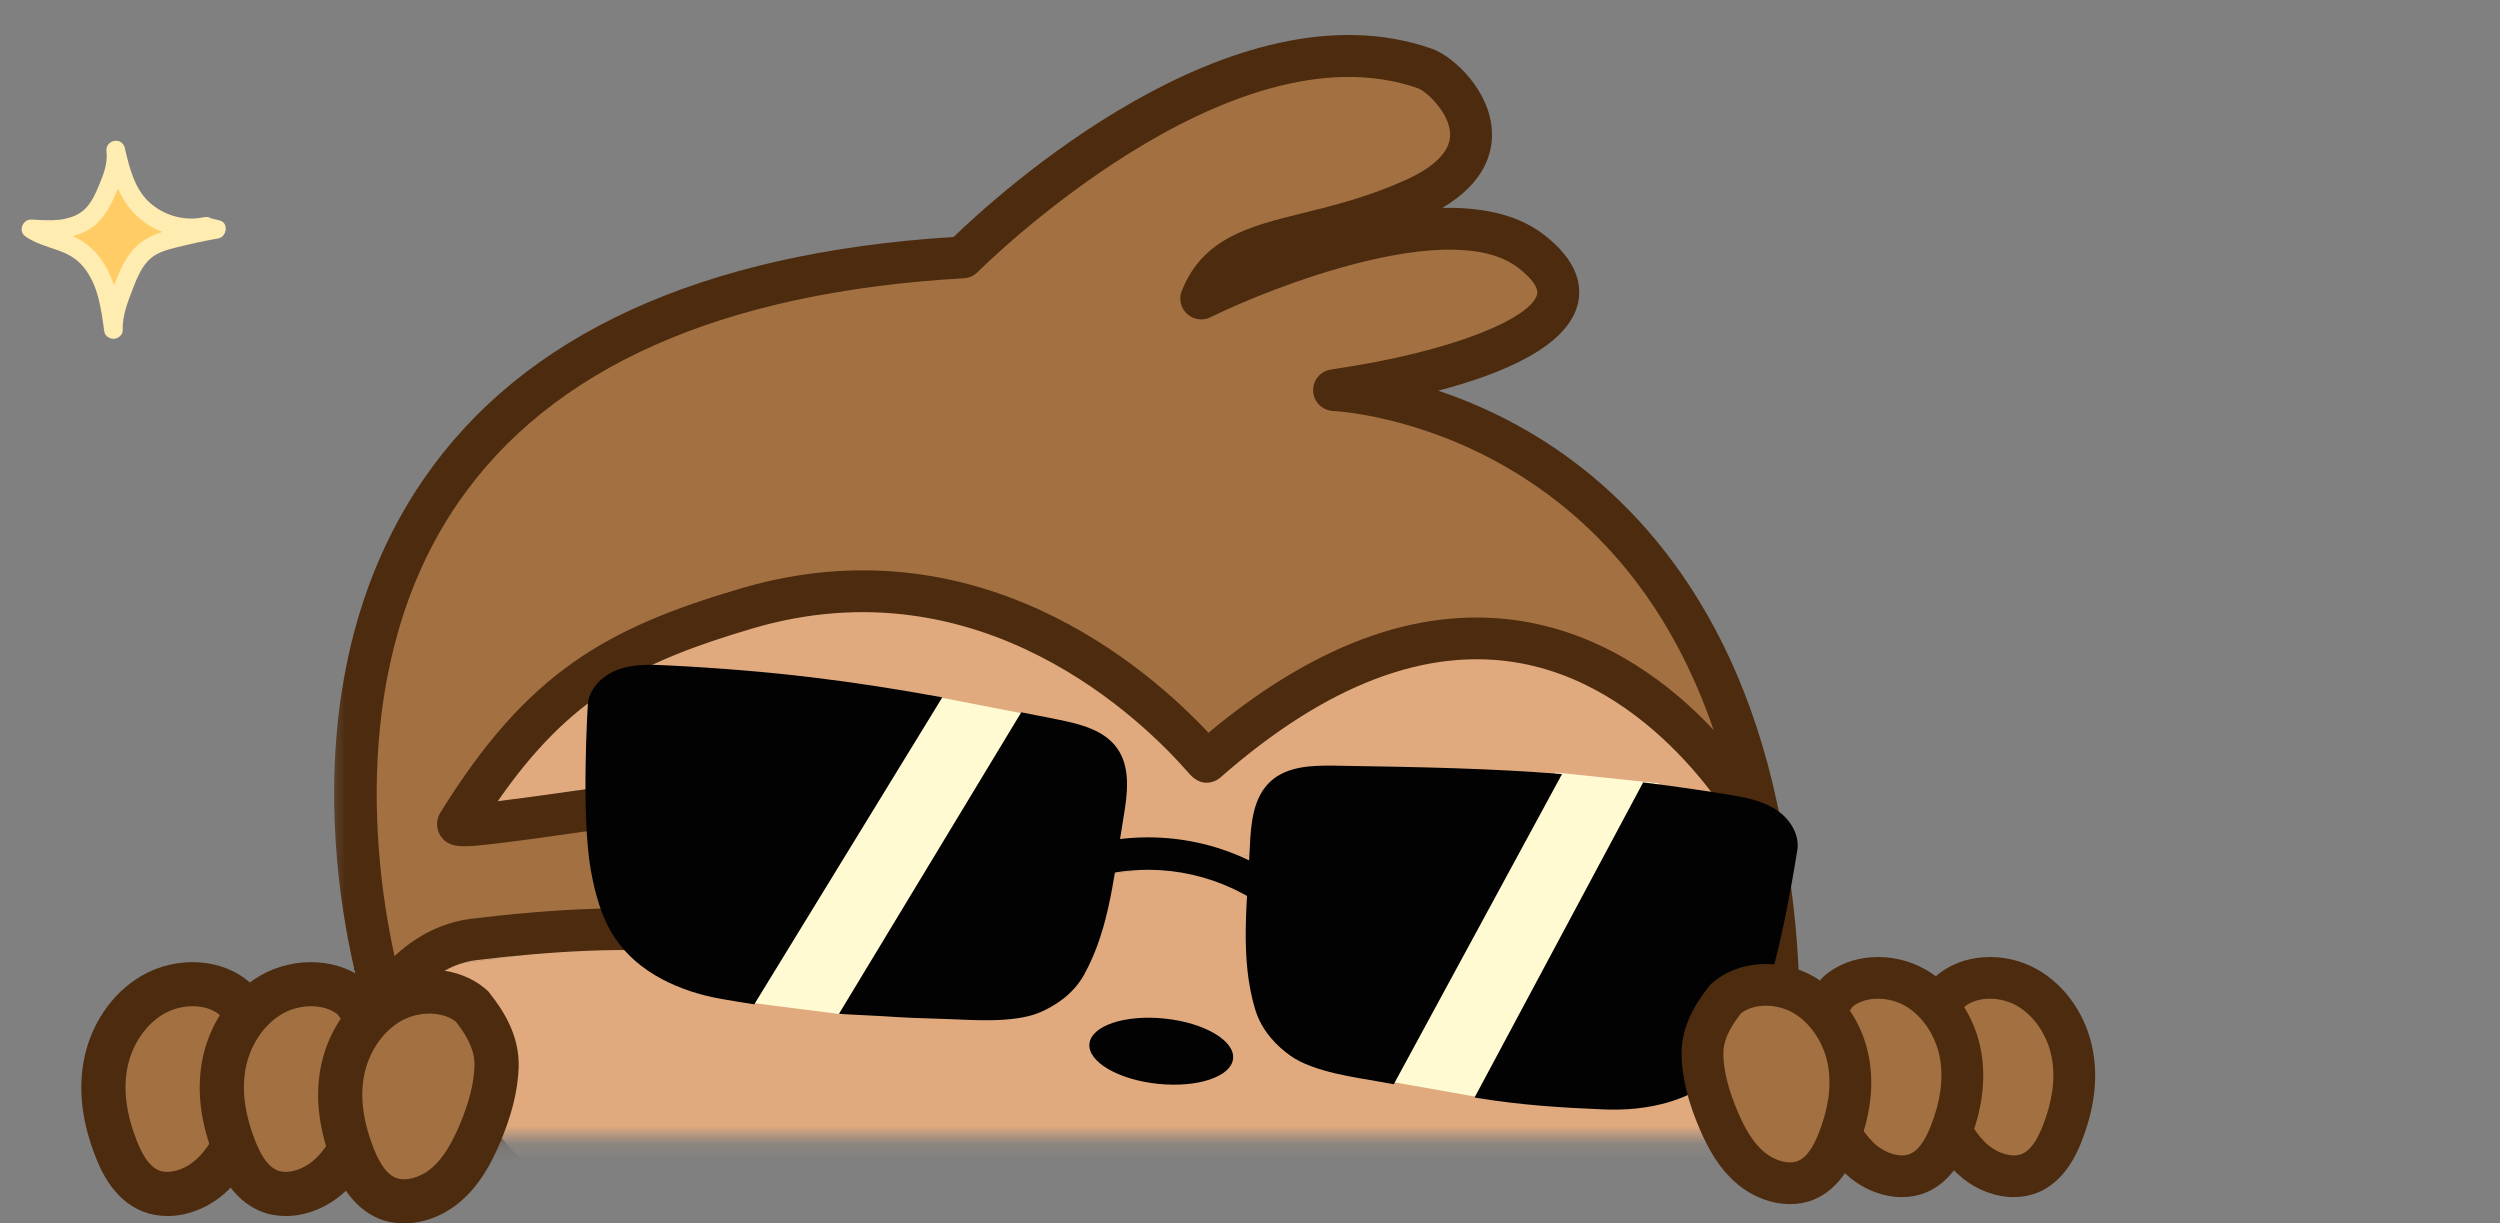 <svg width="141" height="69" viewBox="0 0 141 69" fill="none" xmlns="http://www.w3.org/2000/svg">
<rect x="0" y="0" width="141" height="69" fill="#808080" stroke="none"/>
<path d="M10.762 13.001L8.389 11.925L6.451 8.503L5.211 11.896L1.87 12.886L5.123 14.83L6.685 17.983L8.045 14.122L10.762 13.001Z" fill="#FFCC66"/>
<path d="M11.704 13.285C10.409 13.567 8.983 13.222 7.954 12.388C6.76 11.422 6.345 9.988 6.009 8.548L7.044 8.355C7.141 9.186 6.926 9.983 6.605 10.746C6.321 11.419 6.002 12.101 5.461 12.607C4.46 13.542 2.979 13.516 1.702 13.434L2.049 12.478C2.589 12.85 3.248 12.976 3.851 13.206C4.513 13.46 5.091 13.853 5.539 14.406C6.476 15.564 6.721 17.057 6.915 18.491L5.872 18.544C5.841 17.654 6.164 16.802 6.479 15.985C6.736 15.318 7.025 14.628 7.505 14.085C8.067 13.452 8.792 13.161 9.599 12.958C10.407 12.754 11.271 12.556 12.116 12.412L12.031 13.424C11.816 13.37 11.599 13.317 11.385 13.263C11.108 13.195 10.982 12.832 11.073 12.587C11.18 12.296 11.473 12.207 11.749 12.276C11.964 12.329 12.181 12.382 12.395 12.436C12.915 12.565 12.792 13.366 12.31 13.447C11.511 13.585 10.722 13.762 9.937 13.957C9.343 14.104 8.739 14.276 8.321 14.742C7.904 15.209 7.684 15.786 7.467 16.35C7.184 17.088 6.894 17.829 6.921 18.632C6.93 18.891 6.657 19.101 6.422 19.109C6.173 19.117 5.914 18.95 5.878 18.685C5.707 17.423 5.537 16.047 4.689 15.034C4.308 14.582 3.836 14.315 3.281 14.121C2.648 13.898 2 13.725 1.44 13.338C1.002 13.037 1.274 12.349 1.787 12.382C2.775 12.445 3.949 12.529 4.724 11.85C5.157 11.469 5.395 10.9 5.612 10.38C5.854 9.805 6.079 9.182 6.005 8.548C5.927 7.876 6.886 7.689 7.041 8.354C7.308 9.5 7.613 10.762 8.558 11.526C9.397 12.205 10.471 12.475 11.509 12.249C12.174 12.104 12.365 13.14 11.703 13.285L11.704 13.285Z" fill="#FFECB0"/>
<mask id="mask0_3198_123222" style="mask-type:alpha" maskUnits="userSpaceOnUse" x="18" y="0" width="94" height="65">
<rect x="111.143" y="64.13" width="92.742" height="64.13" transform="rotate(180 111.143 64.13)" fill="#0B141C"/>
</mask>
<g mask="url(#mask0_3198_123222)">
<path d="M98.715 44.334C98.715 44.334 104.786 66.343 93.039 75.044C81.291 83.744 63.732 84.665 50.927 80.316C37.005 75.588 26.109 66.478 21.093 55.012" fill="#E0AA7E"/>
<path d="M66.95 84.026C68.804 84.026 70.663 83.932 72.499 83.741C80.693 82.89 88.037 80.21 93.74 75.987C105.997 66.913 100.108 44.951 99.849 44.022L97.577 44.645C97.636 44.857 103.294 65.983 92.334 74.096C80.224 83.061 62.577 83.026 51.304 79.198C37.611 74.546 26.993 65.557 22.171 54.538L20.011 55.479C25.098 67.107 36.226 76.564 50.546 81.428C55.583 83.138 61.256 84.026 66.95 84.026Z" fill="#4C2B0F"/>
<path d="M21.096 55.008C21.096 55.008 30.601 21.136 56.606 27.991C56.606 27.991 76.541 26.014 86.835 32.605C97.132 39.196 98.715 44.336 98.715 44.336" fill="#E0AA7E"/>
<path d="M22.229 55.327C22.253 55.245 24.631 46.93 30.08 39.583C37.227 29.943 46.048 26.43 56.304 29.131L56.51 29.184L56.722 29.164C56.917 29.143 76.371 27.307 86.2 33.595C95.89 39.797 97.578 44.644 97.593 44.691L99.842 43.987C99.771 43.761 98.009 38.358 87.47 31.612C77.408 25.171 59.009 26.592 56.699 26.798C45.644 23.964 35.774 27.913 28.147 38.229C22.456 45.926 20.057 54.336 19.957 54.689L22.226 55.324L22.229 55.327Z" fill="#4C2B0F"/>
<path d="M21.678 56.443C21.678 56.443 9.005 17.097 54.297 14.514C54.297 14.514 68.847 -0.207 80.391 3.871C81.708 4.336 85.787 8.506 79.775 11.216C73.763 13.925 69.301 12.957 67.751 16.829C67.751 16.829 81.125 10.253 86.291 14.123C91.454 17.989 83.135 20.855 75.245 21.999C75.245 21.999 94.873 22.706 99.32 46.768C99.32 46.768 88.139 25.327 68.06 42.961C67.981 42.99 57.804 29.679 42.108 34.316C35.037 36.405 30.711 38.588 25.842 46.453C25.495 47.012 38.792 44.635 39.211 45.071C41.371 47.319 42.576 53.474 38.715 52.682C35.933 52.112 30.546 52.512 26.735 52.98C23.434 53.383 21.687 56.44 21.687 56.44L21.678 56.443Z" fill="#A37041"/>
<path d="M21.678 57.62C22.096 57.62 22.485 57.399 22.698 57.032C22.718 56.996 24.224 54.475 26.871 54.151C30.84 53.666 35.971 53.327 38.471 53.839C40.003 54.154 41.259 53.651 41.916 52.465C43.133 50.261 41.892 46.174 40.053 44.259C39.481 43.664 39.225 43.638 32.158 44.635C30.861 44.818 29.299 45.038 28.073 45.188C32.137 39.327 35.977 37.356 42.437 35.446C55.34 31.636 64.508 40.698 67.014 43.567C67.217 43.8 67.691 44.344 68.458 44.07C68.596 44.02 68.726 43.944 68.835 43.847C74.815 38.595 80.52 36.429 85.79 37.412C93.803 38.907 98.23 47.23 98.274 47.313C98.542 47.828 99.152 48.072 99.703 47.881C100.254 47.692 100.584 47.127 100.478 46.554C98.1 33.684 91.404 27.372 86.208 24.342C84.405 23.288 82.66 22.553 81.116 22.035C84.817 21.064 88.38 19.531 88.979 17.18C89.223 16.215 89.082 14.741 86.998 13.178C85.51 12.063 83.503 11.681 81.348 11.725C83.718 10.321 84.198 8.65 84.145 7.426C84.048 5.075 81.938 3.168 80.785 2.759C69.519 -1.225 56.094 11.125 53.787 13.364C39.564 14.258 29.505 18.854 23.885 27.034C15.191 39.686 20.334 56.108 20.558 56.802C20.702 57.246 21.094 57.564 21.557 57.611C21.598 57.614 21.64 57.617 21.681 57.617L21.678 57.62ZM34.972 51.229C31.84 51.229 28.338 51.603 26.585 51.818C24.69 52.05 23.24 53.003 22.25 53.924C21.203 49.167 19.559 37.482 25.836 28.358C31.082 20.734 40.681 16.474 54.364 15.694C54.656 15.676 54.93 15.553 55.137 15.347C55.278 15.206 69.298 1.206 79.996 4.987C80.408 5.137 81.74 6.314 81.788 7.538C81.835 8.744 80.453 9.621 79.288 10.148C77.149 11.113 75.207 11.592 73.491 12.016C70.465 12.764 67.853 13.408 66.654 16.4C66.471 16.853 66.589 17.368 66.949 17.701C67.305 18.033 67.833 18.11 68.269 17.892C71.811 16.153 81.826 12.257 85.581 15.07C85.961 15.356 86.827 16.074 86.692 16.606C86.365 17.889 82.18 19.808 75.071 20.84C74.467 20.929 74.031 21.461 74.063 22.067C74.096 22.673 74.588 23.159 75.198 23.18C75.242 23.18 79.957 23.403 85.112 26.437C90.514 29.617 94.378 34.561 96.647 41.169C94.278 38.645 90.788 35.952 86.217 35.099C80.47 34.028 74.399 36.123 68.157 41.328C64.718 37.653 55.081 29.261 41.766 33.192C34.218 35.423 29.759 37.883 24.831 45.842C24.584 46.239 24.59 46.748 24.846 47.139C25.335 47.887 26.134 47.792 28.064 47.566C29.281 47.422 30.911 47.192 32.488 46.969C34.672 46.66 37.569 46.251 38.621 46.204C39.726 47.634 40.407 50.326 39.853 51.329C39.785 51.453 39.658 51.679 38.945 51.535C37.855 51.312 36.455 51.229 34.972 51.229Z" fill="#4C2B0F"/>
<path d="M57.918 40.285L47.47 57.209L41.34 56.427L52.66 39.264L57.918 40.285Z" fill="#FFFAD2"/>
<path d="M60.656 47.889C64.228 46.688 68.295 47.135 71.507 49.107C71.929 49.366 72.126 49.889 71.882 50.343C71.658 50.758 71.065 50.978 70.644 50.716C67.815 48.983 64.334 48.577 61.187 49.636C60.066 50.013 59.539 48.262 60.656 47.889Z" fill="#020202"/>
<path d="M63.367 46.1C63.591 44.776 63.783 43.293 63.005 42.198C62.265 41.16 60.892 40.827 59.639 40.577C58.938 40.439 58.26 40.303 57.6 40.174L47.317 57.181C47.461 57.19 47.609 57.201 47.753 57.207C51.8 57.401 49.58 57.354 53.63 57.481C54.658 57.513 57.184 57.731 58.652 57.098C59.48 56.742 60.52 56.101 61.151 54.959C62.627 52.288 62.854 49.107 63.367 46.097V46.1Z" fill="#020202"/>
<path d="M53.144 39.33C48.089 38.415 43.713 37.833 37.633 37.527C36.722 37.48 35.788 37.447 34.927 37.742C34.067 38.036 33.283 38.739 33.159 39.639C33.159 39.639 32.755 45.951 33.327 49.099C33.569 50.435 33.931 51.78 34.686 52.907C36.009 54.884 38.375 55.94 40.721 56.346C41.328 56.452 41.933 56.552 42.54 56.646L53.147 39.33H53.144Z" fill="#020202"/>
<path d="M84.428 62.066L77.992 60.927L87.717 43.565L93.582 44.182L84.428 62.066Z" fill="#FFFAD2"/>
<path d="M88.098 43.658C84.093 43.337 80.244 43.261 75.295 43.184C74.019 43.164 72.608 43.202 71.665 44.064C70.671 44.97 70.547 46.459 70.489 47.801C70.356 50.849 69.911 54.006 70.792 56.931C71.169 58.179 72.05 59.023 72.784 59.547C74.087 60.474 76.604 60.789 77.615 60.974C78.001 61.045 78.325 61.103 78.608 61.153L88.098 43.658Z" fill="#020202"/>
<path d="M101.386 47.817C101.453 46.91 100.837 46.06 100.056 45.592C99.275 45.124 98.356 44.96 97.454 44.812C95.748 44.536 94.174 44.312 92.674 44.127L83.166 61.899C83.249 61.914 83.329 61.925 83.417 61.94C85.769 62.326 88.1 62.476 90.481 62.573C92.862 62.67 95.397 62.131 97.106 60.475C98.082 59.53 98.718 58.292 99.234 57.035C100.454 54.075 101.386 47.82 101.386 47.82V47.817Z" fill="#020202"/>
<path d="M65.302 61.128C63.065 60.895 61.338 59.882 61.444 58.865C61.55 57.849 63.45 57.214 65.687 57.447C67.925 57.68 69.652 58.693 69.546 59.71C69.439 60.727 67.54 61.362 65.302 61.128Z" fill="#020202"/>
</g>
<path d="M109.955 55.947C111.084 54.935 112.973 54.914 114.361 55.718C115.746 56.521 116.633 58.01 116.896 59.525C117.158 61.041 116.849 62.579 116.289 63.98C115.926 64.889 115.39 65.813 114.455 66.181C113.465 66.569 112.251 66.207 111.402 65.507C110.553 64.807 110.014 63.827 109.587 62.838C109.08 61.667 108.697 60.431 108.65 59.184C108.602 57.936 109.192 56.912 109.955 55.944V55.947Z" fill="#A37041"/>
<path d="M113.585 67.516C114.038 67.516 114.48 67.437 114.887 67.278C116.49 66.646 117.162 64.971 117.383 64.421C118.102 62.626 118.329 60.914 118.055 59.331C117.716 57.362 116.555 55.632 114.952 54.703C113.063 53.608 110.629 53.764 109.17 55.073L109.093 55.141L109.031 55.22C108.271 56.182 107.407 57.51 107.472 59.234C107.519 60.481 107.858 61.814 108.504 63.312C108.922 64.28 109.547 65.507 110.652 66.419C111.522 67.137 112.58 67.519 113.585 67.519V67.516ZM112.229 56.327C112.748 56.327 113.296 56.462 113.77 56.736C114.763 57.309 115.515 58.454 115.733 59.725C115.93 60.873 115.748 62.158 115.194 63.544C114.849 64.409 114.466 64.912 114.024 65.086C113.514 65.286 112.745 65.086 112.155 64.601C111.436 64.009 110.985 63.1 110.67 62.373C110.139 61.149 109.865 60.093 109.83 59.142C109.8 58.398 110.089 57.704 110.814 56.765C111.18 56.474 111.689 56.327 112.232 56.327H112.229Z" fill="#4C2B0F"/>
<path d="M103.643 55.947C104.771 54.935 106.661 54.914 108.049 55.718C109.434 56.521 110.321 58.01 110.583 59.525C110.845 61.041 110.536 62.579 109.976 63.98C109.614 64.889 109.077 65.813 108.143 66.181C107.153 66.569 105.938 66.207 105.09 65.507C104.241 64.807 103.702 63.827 103.274 62.838C102.767 61.667 102.384 60.431 102.337 59.184C102.29 57.936 102.879 56.912 103.643 55.944V55.947Z" fill="#A37041"/>
<path d="M107.272 67.516C107.726 67.516 108.168 67.44 108.575 67.278C110.178 66.646 110.85 64.971 111.071 64.421C111.79 62.626 112.017 60.914 111.743 59.331C111.404 57.362 110.243 55.632 108.639 54.703C106.75 53.608 104.316 53.764 102.857 55.073L102.781 55.141L102.719 55.22C101.958 56.182 101.095 57.51 101.16 59.234C101.207 60.481 101.546 61.817 102.191 63.312C102.61 64.28 103.231 65.507 104.34 66.419C105.209 67.134 106.267 67.519 107.272 67.519V67.516ZM105.916 56.327C106.435 56.327 106.983 56.462 107.458 56.736C108.451 57.309 109.202 58.454 109.42 59.725C109.618 60.873 109.435 62.158 108.881 63.544C108.536 64.409 108.153 64.912 107.711 65.086C107.201 65.286 106.432 65.086 105.84 64.601C105.124 64.009 104.67 63.1 104.354 62.373C103.824 61.149 103.55 60.093 103.514 59.142C103.485 58.398 103.774 57.704 104.499 56.765C104.864 56.474 105.374 56.327 105.916 56.327Z" fill="#4C2B0F"/>
<path d="M97.326 56.343C98.455 55.331 100.344 55.31 101.732 56.113C103.117 56.916 104.004 58.405 104.267 59.921C104.529 61.439 104.22 62.975 103.66 64.375C103.297 65.285 102.761 66.209 101.827 66.576C100.836 66.965 99.622 66.603 98.773 65.903C97.924 65.202 97.385 64.222 96.958 63.234C96.451 62.063 96.068 60.827 96.021 59.579C95.974 58.332 96.563 57.308 97.326 56.34V56.343Z" fill="#A37041"/>
<path d="M100.956 67.911C101.409 67.911 101.852 67.835 102.258 67.673C103.861 67.04 104.533 65.366 104.754 64.813C105.474 63.018 105.701 61.305 105.426 59.722C105.088 57.754 103.926 56.024 102.323 55.094C100.431 53.999 98 54.158 96.541 55.465L96.464 55.532L96.402 55.612C95.642 56.574 94.778 57.901 94.843 59.625C94.89 60.873 95.229 62.209 95.875 63.703C96.293 64.671 96.918 65.901 98.023 66.811C98.893 67.526 99.951 67.911 100.956 67.911ZM99.6 56.721C100.119 56.721 100.667 56.857 101.141 57.13C102.134 57.704 102.886 58.849 103.104 60.12C103.302 61.267 103.119 62.553 102.565 63.939C102.22 64.804 101.837 65.307 101.395 65.481C100.885 65.684 100.116 65.481 99.523 64.995C98.807 64.404 98.353 63.495 98.038 62.768C97.507 61.544 97.233 60.487 97.198 59.537C97.168 58.793 97.457 58.098 98.182 57.16C98.548 56.868 99.058 56.721 99.6 56.721Z" fill="#4C2B0F"/>
<path d="M13.269 56.35C12.075 55.28 10.078 55.258 8.61 56.108C7.145 56.957 6.207 58.531 5.93 60.134C5.653 61.736 5.98 63.363 6.572 64.844C6.955 65.805 7.522 66.782 8.51 67.171C9.557 67.582 10.841 67.199 11.739 66.458C12.636 65.718 13.206 64.682 13.658 63.637C14.194 62.398 14.599 61.092 14.649 59.773C14.699 58.454 14.076 57.371 13.269 56.347V56.35Z" fill="#A37041"/>
<path d="M9.432 68.582C8.952 68.582 8.485 68.498 8.055 68.33C6.36 67.661 5.649 65.891 5.416 65.309C4.655 63.411 4.415 61.601 4.705 59.927C5.063 57.846 6.291 56.016 7.986 55.033C9.984 53.876 12.558 54.041 14.1 55.425L14.181 55.497L14.247 55.581C15.051 56.598 15.964 58.001 15.895 59.824C15.845 61.143 15.487 62.553 14.804 64.136C14.362 65.16 13.701 66.457 12.533 67.422C11.614 68.181 10.495 68.585 9.432 68.585V68.582ZM10.866 56.751C10.317 56.751 9.738 56.894 9.236 57.183C8.186 57.79 7.391 59 7.161 60.344C6.952 61.557 7.145 62.917 7.731 64.382C8.095 65.297 8.5 65.829 8.968 66.012C9.507 66.224 10.32 66.012 10.944 65.499C11.704 64.874 12.181 63.912 12.514 63.144C13.075 61.85 13.365 60.733 13.402 59.728C13.433 58.941 13.128 58.207 12.361 57.214C11.975 56.906 11.436 56.751 10.863 56.751H10.866Z" fill="#4C2B0F"/>
<path d="M19.946 56.35C18.753 55.28 16.755 55.258 15.288 56.108C13.823 56.957 12.885 58.531 12.608 60.134C12.331 61.736 12.658 63.363 13.25 64.844C13.633 65.805 14.2 66.782 15.188 67.171C16.235 67.582 17.519 67.199 18.416 66.458C19.314 65.718 19.884 64.682 20.336 63.637C20.872 62.398 21.277 61.092 21.327 59.773C21.377 58.454 20.753 57.371 19.946 56.347V56.35Z" fill="#A37041"/>
<path d="M16.11 68.582C15.63 68.582 15.163 68.501 14.733 68.33C13.037 67.661 12.327 65.891 12.093 65.309C11.333 63.411 11.093 61.601 11.383 59.927C11.741 57.846 12.969 56.016 14.664 55.033C16.662 53.876 19.235 54.041 20.778 55.425L20.859 55.497L20.924 55.581C21.728 56.598 22.641 58.001 22.573 59.824C22.523 61.143 22.165 62.556 21.482 64.136C21.04 65.16 20.382 66.457 19.21 67.422C18.291 68.178 17.173 68.585 16.11 68.585V68.582ZM17.543 56.751C16.995 56.751 16.415 56.894 15.914 57.183C14.864 57.79 14.069 59 13.838 60.344C13.63 61.557 13.823 62.917 14.409 64.382C14.773 65.297 15.178 65.829 15.646 66.012C16.185 66.224 16.998 66.012 17.624 65.499C18.382 64.874 18.861 63.912 19.195 63.144C19.756 61.85 20.046 60.733 20.083 59.728C20.114 58.941 19.809 58.207 19.042 57.214C18.656 56.906 18.117 56.751 17.543 56.751Z" fill="#4C2B0F"/>
<path d="M26.624 56.767C25.431 55.697 23.433 55.675 21.965 56.525C20.501 57.374 19.563 58.948 19.285 60.55C19.008 62.156 19.335 63.78 19.927 65.261C20.311 66.222 20.878 67.199 21.866 67.588C22.913 67.999 24.197 67.616 25.094 66.875C25.991 66.135 26.562 65.099 27.014 64.054C27.549 62.815 27.955 61.509 28.005 60.19C28.054 58.87 27.431 57.788 26.624 56.764V56.767Z" fill="#A37041"/>
<path d="M22.788 68.999C22.308 68.999 21.84 68.918 21.41 68.747C19.715 68.078 19.005 66.308 18.771 65.723C18.011 63.825 17.771 62.015 18.061 60.341C18.419 58.26 19.647 56.43 21.342 55.447C23.342 54.29 25.913 54.458 27.456 55.839L27.537 55.911L27.602 55.995C28.406 57.012 29.319 58.415 29.251 60.238C29.201 61.557 28.842 62.97 28.16 64.55C27.717 65.574 27.057 66.874 25.888 67.836C24.969 68.592 23.85 68.999 22.788 68.999ZM24.221 57.168C23.673 57.168 23.093 57.311 22.591 57.6C21.541 58.207 20.747 59.417 20.516 60.761C20.307 61.974 20.5 63.334 21.086 64.799C21.451 65.714 21.856 66.246 22.323 66.429C22.863 66.644 23.676 66.43 24.302 65.916C25.059 65.291 25.539 64.329 25.873 63.561C26.434 62.267 26.723 61.15 26.761 60.145C26.792 59.358 26.486 58.624 25.72 57.631C25.334 57.323 24.794 57.168 24.221 57.168Z" fill="#4C2B0F"/>
</svg>
